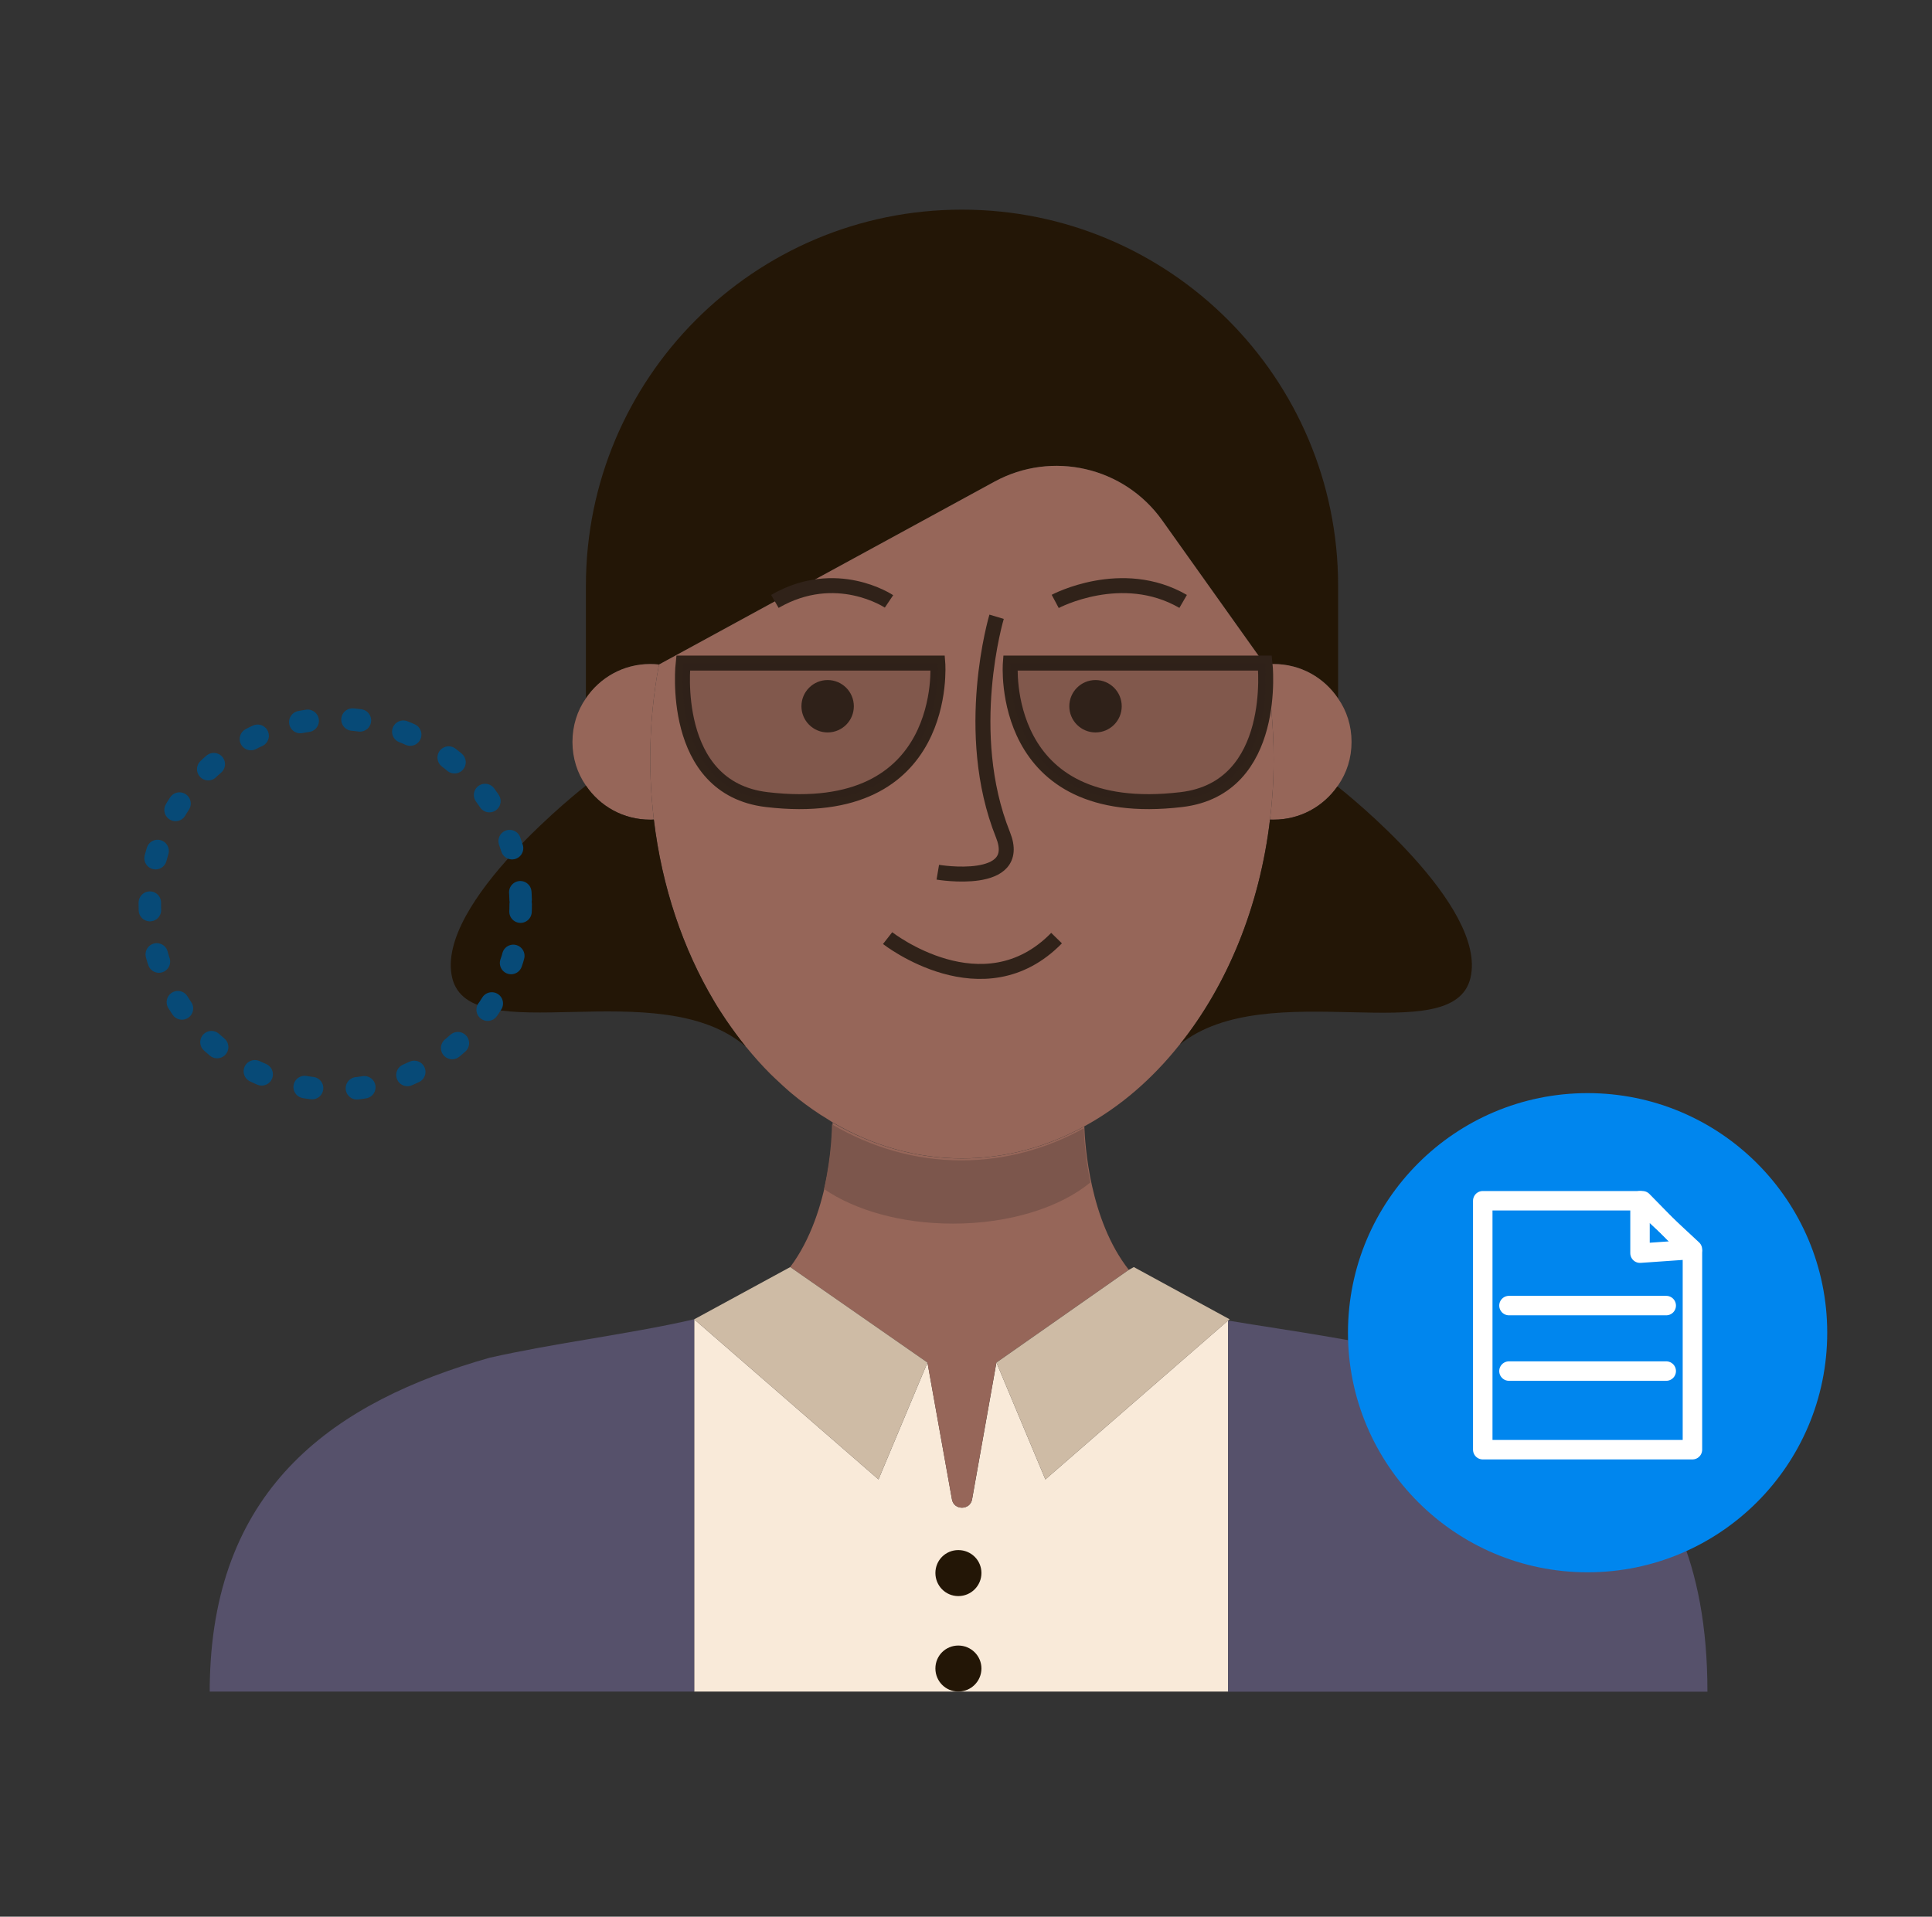 <svg width="129" height="128" viewBox="0 0 129 128" fill="none" xmlns="http://www.w3.org/2000/svg">
<rect x="0" y="0" width="129" height="128" fill="#333333" stroke="none"/>
<path d="M89.346 39.118V46.647C88.413 45.254 86.848 44.344 85.04 44.344C84.856 44.344 84.649 44.356 84.453 44.379L77.604 34.755C75.06 31.175 70.248 30.07 66.403 32.165L44.002 44.379C43.806 44.356 43.611 44.344 43.415 44.344C41.619 44.344 40.053 45.254 39.121 46.635V39.118C39.121 25.247 50.356 14 64.228 14C78.099 14 89.346 25.247 89.346 39.118Z" fill="#231606"/>
<path d="M85.04 50.675C85.04 51.573 85.016 52.46 84.936 53.335C84.901 53.807 84.855 54.267 84.798 54.727C84.107 60.575 81.931 65.802 78.777 69.75C78.777 69.75 78.77 69.758 78.754 69.773C76.924 72.075 74.783 73.917 72.4 75.218C69.89 76.599 67.128 77.359 64.227 77.359C61.153 77.359 58.229 76.496 55.593 74.953C55.478 74.873 55.351 74.803 55.236 74.723C54.58 74.332 53.947 73.882 53.325 73.399C53.038 73.169 52.75 72.939 52.474 72.685C52.335 72.559 52.186 72.432 52.048 72.294C51.84 72.11 51.645 71.914 51.438 71.718C50.873 71.154 50.332 70.544 49.814 69.911H49.803C49.343 69.335 48.905 68.737 48.479 68.115C48.203 67.701 47.927 67.287 47.673 66.849C45.613 63.384 44.197 59.252 43.656 54.739C43.61 54.267 43.552 53.795 43.518 53.323C43.449 52.448 43.414 51.573 43.414 50.675C43.414 48.511 43.621 46.393 44.001 44.379L66.402 32.165C70.247 30.07 75.059 31.175 77.603 34.755L84.452 44.379C84.844 46.393 85.04 48.511 85.04 50.675Z" fill="#966659"/>
<path d="M43.518 53.323C43.553 53.795 43.61 54.267 43.656 54.727C43.575 54.739 43.495 54.739 43.414 54.739C41.618 54.739 40.053 53.841 39.12 52.459C38.545 51.63 38.223 50.629 38.223 49.547C38.223 48.465 38.545 47.452 39.12 46.635C40.053 45.253 41.618 44.344 43.414 44.344C43.61 44.344 43.806 44.355 44.001 44.378C43.621 46.393 43.414 48.511 43.414 50.675C43.414 51.573 43.449 52.448 43.518 53.323Z" fill="#966659"/>
<path d="M90.243 49.547C90.243 50.629 89.921 51.619 89.346 52.448C89.334 52.471 89.311 52.494 89.299 52.517C88.356 53.864 86.813 54.739 85.04 54.739C84.96 54.739 84.879 54.739 84.799 54.727C84.856 54.267 84.902 53.806 84.937 53.334C85.017 52.459 85.04 51.573 85.04 50.675C85.04 48.511 84.844 46.393 84.453 44.378C84.649 44.355 84.856 44.344 85.04 44.344C86.847 44.344 88.413 45.253 89.346 46.646C89.921 47.463 90.243 48.465 90.243 49.547Z" fill="#966659"/>
<path d="M49.805 69.901C44.026 64.893 31.352 70.258 30.189 65.285C29.038 60.3 39.122 52.461 39.122 52.461C40.054 53.842 41.62 54.74 43.416 54.74C43.496 54.74 43.577 54.74 43.658 54.729C44.199 59.253 45.615 63.385 47.675 66.85C47.928 67.288 48.205 67.702 48.481 68.117C48.907 68.738 49.344 69.337 49.805 69.901Z" fill="#231606"/>
<path d="M98.186 65.293C97.034 70.22 84.648 65.029 78.777 69.748C81.931 65.8 84.107 60.574 84.798 54.737H85.04C86.812 54.737 88.355 53.862 89.299 52.516C89.932 53.011 99.302 60.493 98.186 65.293Z" fill="#231606"/>
<path d="M55.261 48.913C56.228 48.913 57.011 48.13 57.011 47.164C57.011 46.197 56.228 45.414 55.261 45.414C54.295 45.414 53.512 46.197 53.512 47.164C53.512 48.13 54.295 48.913 55.261 48.913Z" fill="#302219"/>
<path d="M59.359 40.163C59.359 40.163 55.836 37.792 51.738 40.163" stroke="#302219" stroke-miterlimit="10"/>
<path d="M73.148 48.913C74.115 48.913 74.898 48.13 74.898 47.164C74.898 46.197 74.115 45.414 73.148 45.414C72.182 45.414 71.398 46.197 71.398 47.164C71.398 48.13 72.182 48.913 73.148 48.913Z" fill="#302219"/>
<path d="M66.543 41.188C66.543 41.188 64.229 48.912 66.969 55.749C68.361 59.214 62.617 58.248 62.617 58.248" stroke="#302219" stroke-miterlimit="10"/>
<path d="M59.266 62.648C59.266 62.648 65.654 67.656 70.547 62.648" stroke="#302219" stroke-miterlimit="10"/>
<path d="M70.457 40.163C70.457 40.163 74.9 37.792 78.999 40.163" stroke="#302219" stroke-miterlimit="10"/>
<path d="M45.614 44.281H62.616C62.616 44.281 63.457 54.849 51.197 53.398C44.67 52.627 45.614 44.281 45.614 44.281Z" stroke="#302219" stroke-miterlimit="10"/>
<path d="M84.464 44.281H67.461C67.461 44.281 66.621 54.849 78.881 53.398C85.408 52.627 84.464 44.281 84.464 44.281Z" stroke="#302219" stroke-miterlimit="10"/>
<path opacity="0.2" d="M45.614 44.281H62.616C62.616 44.281 63.457 54.849 51.197 53.398C44.67 52.627 45.614 44.281 45.614 44.281Z" fill="#302219"/>
<path opacity="0.2" d="M84.464 44.281H67.461C67.461 44.281 66.621 54.849 78.881 53.398C85.408 52.627 84.464 44.281 84.464 44.281Z" fill="#302219"/>
<path d="M82.002 88.182V112.966H46.352V88.102L58.657 98.796L61.927 90.991L63.561 100.12C63.688 100.879 64.781 100.868 64.908 100.12L66.531 90.991L69.8 98.796L82.002 88.182Z" fill="#F9EAD9"/>
<path d="M75.37 84.799L66.529 90.993L64.906 100.121C64.78 100.87 63.686 100.881 63.559 100.121L61.925 90.993L52.762 84.615C55.559 80.886 55.593 75.234 55.593 74.969C58.23 76.5 61.154 77.363 64.227 77.363C67.128 77.363 69.891 76.603 72.4 75.222C72.446 76.419 72.746 81.461 75.37 84.799Z" fill="#966659"/>
<path d="M46.351 88.102V112.966H14.004C14.004 112.667 14.004 112.379 14.015 112.091C14.361 99.233 22.384 93.593 32.699 90.669C34.817 90.197 36.981 89.817 39.122 89.46C41.62 89.034 44.06 88.631 46.351 88.102Z" fill="#56516B"/>
<path d="M114.006 112.972H82.004V88.188C86.159 88.89 91.317 89.523 96.267 90.904C102.84 92.734 109.056 95.889 112.095 102.266C112.106 102.278 112.106 102.301 112.118 102.324C113.315 105.132 114.006 108.62 114.006 112.972Z" fill="#56516B"/>
<path d="M61.927 90.995L58.657 98.799L46.352 88.105L52.763 84.617L61.927 90.995Z" fill="#CEBBA5"/>
<path d="M82.106 88.105L82.003 88.186L69.8 98.799L66.531 90.995L75.372 84.801L75.706 84.617L82.106 88.105Z" fill="#CEBBA5"/>
<path d="M65.531 105.047C65.531 105.898 64.84 106.589 63.988 106.589C63.136 106.589 62.457 105.898 62.457 105.047C62.457 104.195 63.136 103.516 63.988 103.516C64.84 103.516 65.531 104.195 65.531 105.047Z" fill="#231606"/>
<path d="M65.531 111.422C65.531 112.273 64.84 112.964 63.988 112.964C63.136 112.964 62.457 112.273 62.457 111.422C62.457 110.57 63.136 109.891 63.988 109.891C64.84 109.891 65.531 110.581 65.531 111.422Z" fill="#231606"/>
<path d="M72.805 78.965C70.779 80.635 67.417 81.716 63.63 81.716C60.177 81.716 57.08 80.819 55.02 79.403C55.538 77.124 55.549 75.236 55.549 75.086C58.185 76.629 61.109 77.492 64.183 77.492C67.095 77.492 69.858 76.732 72.367 75.351C72.379 75.915 72.459 77.296 72.805 78.965Z" fill="#7C564C"/>
<circle cx="106.004" cy="89" r="16" fill="#0086EE"/>
<path d="M113.004 83.594V96.812H99.004V80.188H109.667L113.004 83.594Z" stroke="white" stroke-width="1.3" stroke-miterlimit="10" stroke-linecap="round" stroke-linejoin="round"/>
<path d="M100.754 87.188H111.254" stroke="white" stroke-width="1.3" stroke-miterlimit="10" stroke-linecap="round" stroke-linejoin="round"/>
<path d="M100.754 91.562H111.254" stroke="white" stroke-width="1.3" stroke-miterlimit="10" stroke-linecap="round" stroke-linejoin="round"/>
<path d="M113.004 83.443L109.504 83.688V80.188L113.004 83.443Z" stroke="white" stroke-width="1.3" stroke-linecap="round" stroke-linejoin="round"/>
<circle cx="22.385" cy="60.381" r="12.381" stroke="#074A77" stroke-width="1.5" stroke-linecap="round" stroke-linejoin="round" stroke-dasharray="0.5 3"/>
</svg>

